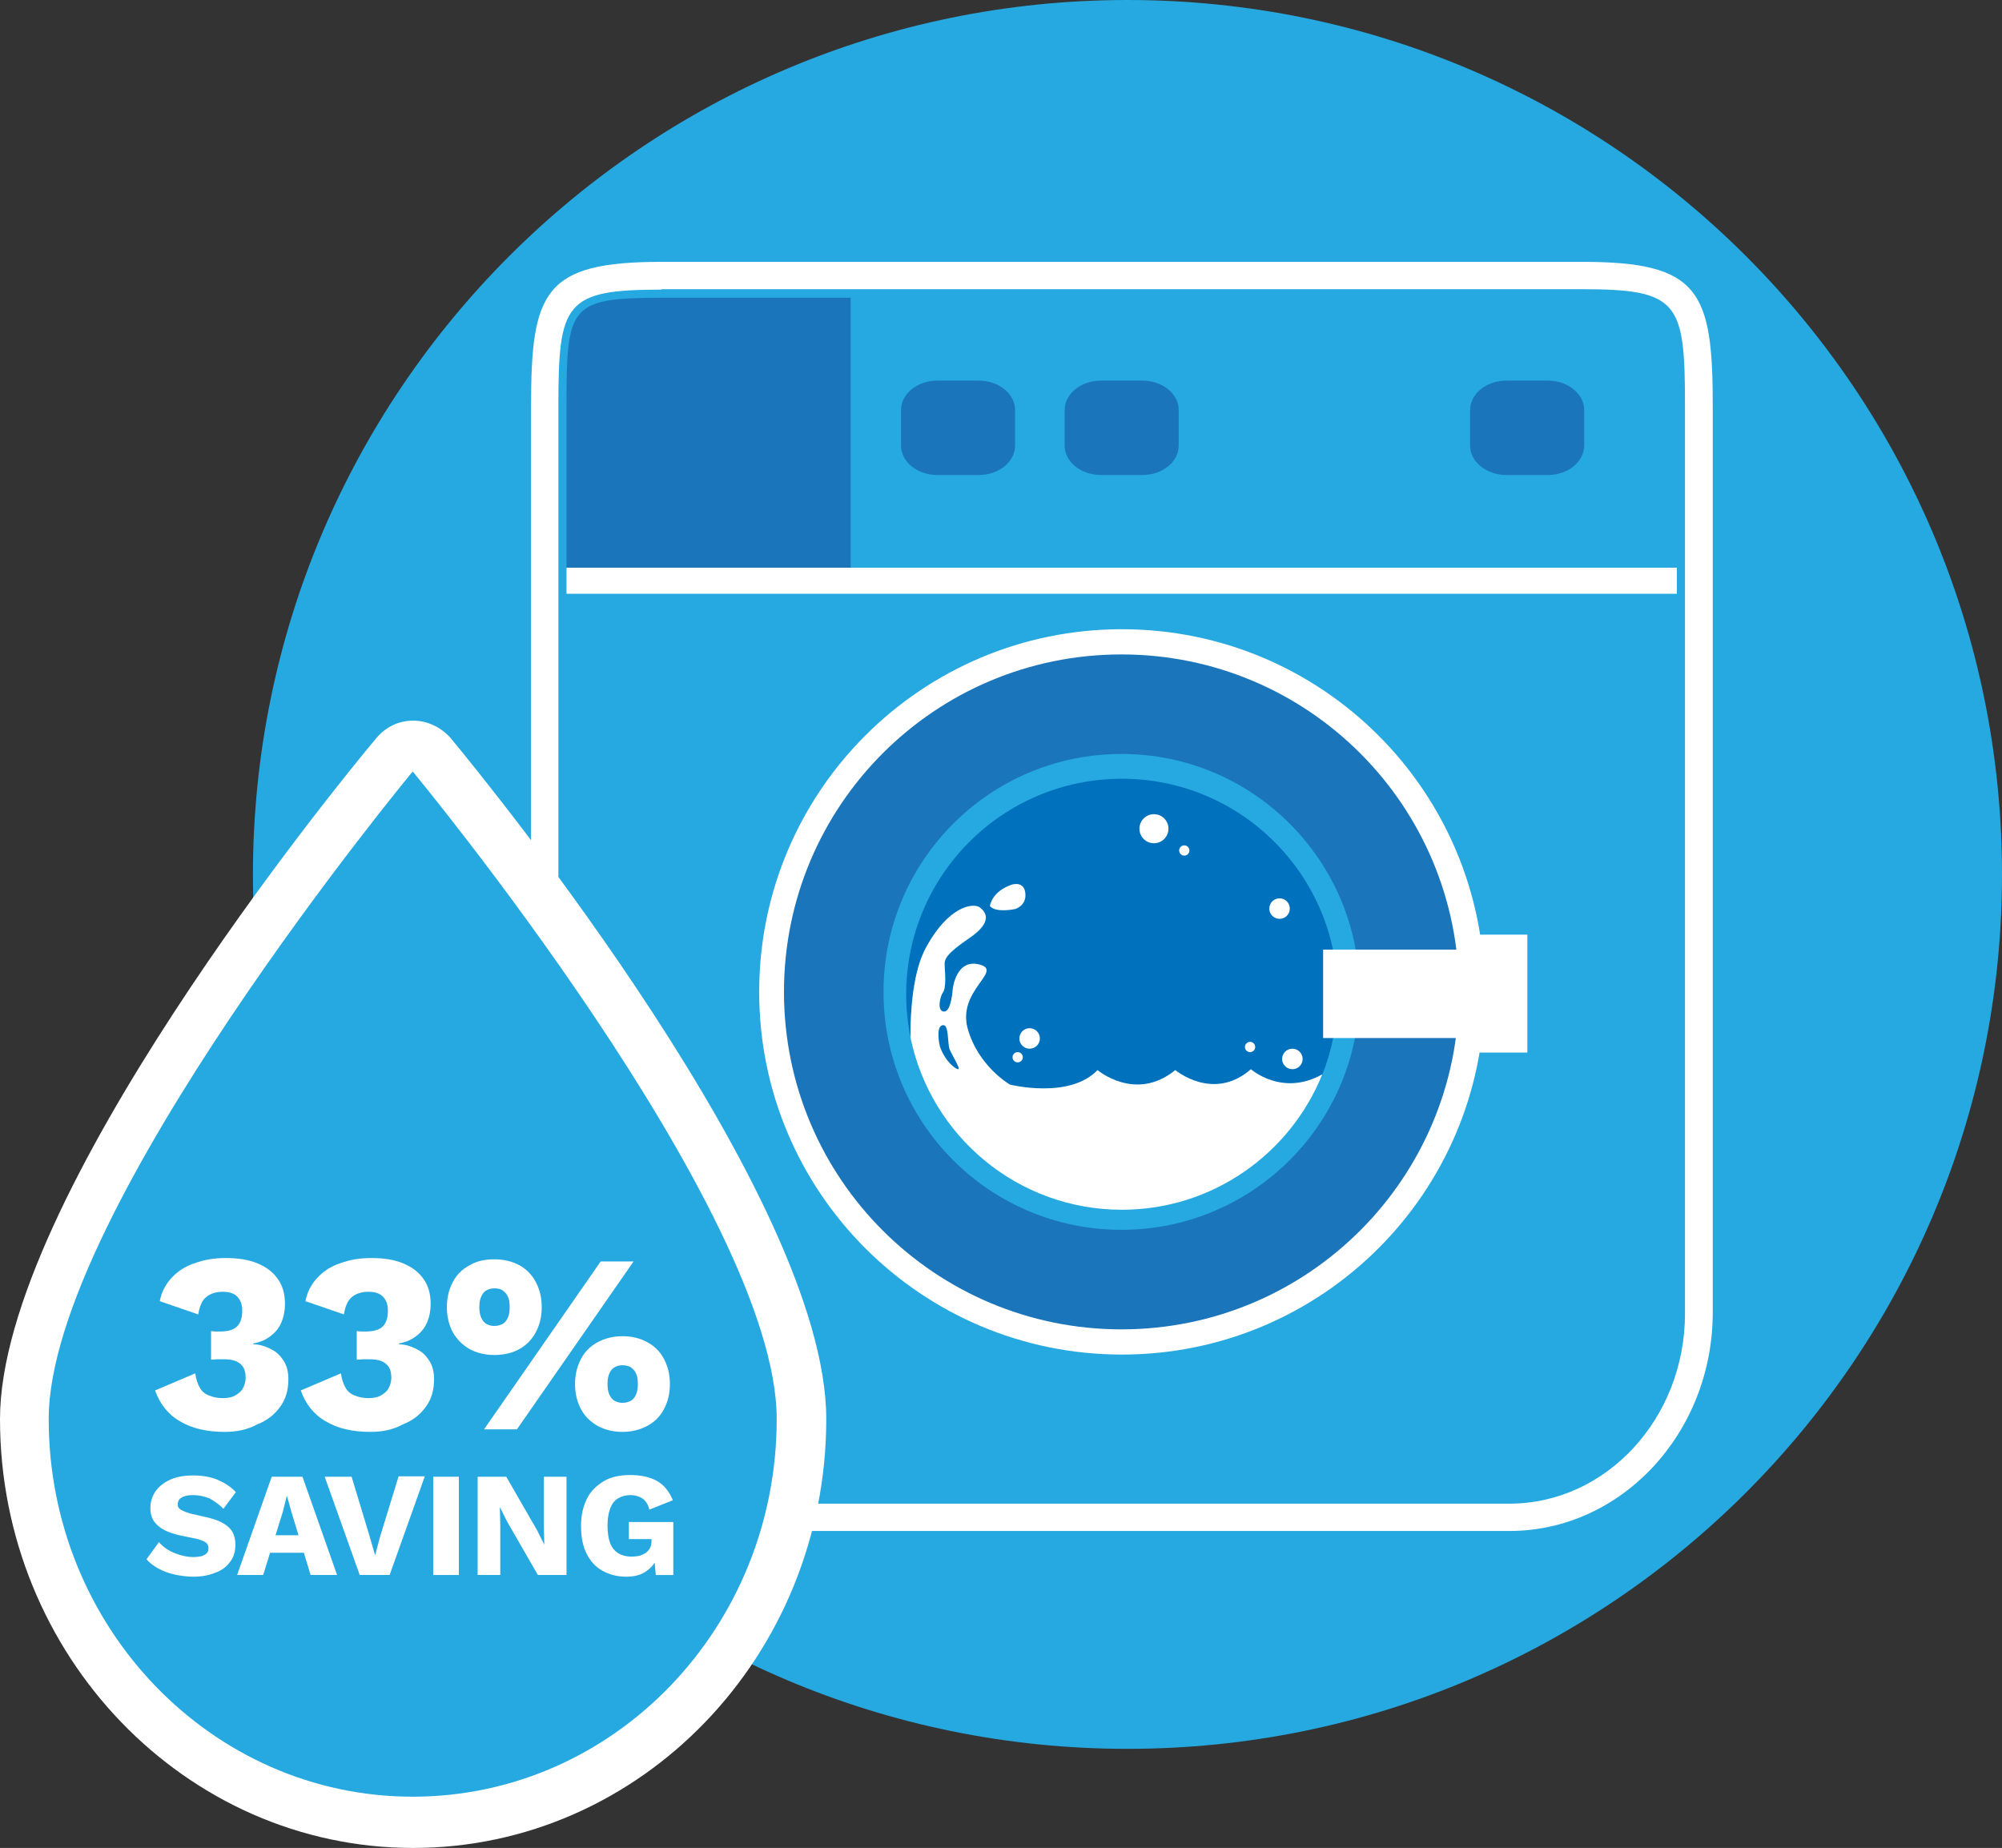 <?xml version="1.0" encoding="utf-8"?>
<!-- Generator: Adobe Illustrator 24.3.0, SVG Export Plug-In . SVG Version: 6.00 Build 0)  -->
<svg version="1.2" baseProfile="tiny" id="Layer_1" xmlns="http://www.w3.org/2000/svg" xmlns:xlink="http://www.w3.org/1999/xlink"
	 x="0px" y="0px" viewBox="0 0 468.6 432.6" overflow="visible" xml:space="preserve">
<rect x="0" y="0" width="468.6" height="432.6" fill="#333333" stroke="none"/>
<path fill="#26A9E0" d="M468.6,204.7c0,113-91.6,204.7-204.7,204.7c-113,0-204.7-91.6-204.7-204.7C59.3,91.6,150.9,0,263.9,0
	C377,0,468.6,91.6,468.6,204.7z"/>
<path fill="#FFFFFF" d="M353.3,358.4H171.8c-26.2,0-47.5-22.8-47.5-50.9V95.2c0-27,3-33.9,30.5-33.9h215.6
	c27.5,0,30.5,6.9,30.5,33.9v212.2C400.8,335.5,379.5,358.4,353.3,358.4z M154.8,67.8c-22.7,0-24.1,3.1-24.1,27.5v212.2
	c0,24.5,18.4,44.5,41.1,44.5h181.5c22.7,0,41.1-20,41.1-44.5V95.2c0-24.4-1.3-27.5-24.1-27.5H154.8z"/>
<rect x="307.7" y="218.8" fill="#FFFFFF" width="49.8" height="27.6"/>
<path fill="#FFFFFF" d="M347.5,232.2c0,46.9-38,84.9-84.9,84.9c-46.9,0-84.9-38-84.9-84.9c0-46.9,38-84.9,84.9-84.9
	C309.5,147.3,347.5,185.3,347.5,232.2z"/>
<path fill="#1B75BB" d="M199.1,69.7h-44.3c-21.7,0-22.2,2-22.2,25.6v38.3h66.5V69.7z"/>
<path fill="#1B75BB" d="M341.5,232.2c0,43.6-35.3,79-79,79c-43.6,0-79-35.3-79-79c0-43.6,35.3-79,79-79
	C306.2,153.2,341.5,188.6,341.5,232.2z"/>
<path fill="#26A9E0" d="M318.2,232.2c0,30.7-24.9,55.7-55.7,55.7s-55.7-24.9-55.7-55.7c0-30.7,24.9-55.7,55.7-55.7
	S318.2,201.5,318.2,232.2z"/>
<rect x="132.6" y="132.9" fill="#FFFFFF" width="259.9" height="6.1"/>
<path fill="#1B75BB" d="M237.6,104.3c0,3.8-3.8,6.9-8.5,6.9h-9.7c-4.7,0-8.5-3.1-8.5-6.9V96c0-3.8,3.8-6.9,8.5-6.9h9.7
	c4.7,0,8.5,3.1,8.5,6.9V104.3z"/>
<path fill="#1B75BB" d="M275.9,104.3c0,3.8-3.8,6.9-8.5,6.9h-9.7c-4.7,0-8.5-3.1-8.5-6.9V96c0-3.8,3.8-6.9,8.5-6.9h9.7
	c4.7,0,8.5,3.1,8.5,6.9V104.3z"/>
<path fill="#1B75BB" d="M370.8,104.3c0,3.8-3.8,6.9-8.5,6.9h-9.7c-4.7,0-8.5-3.1-8.5-6.9V96c0-3.8,3.8-6.9,8.5-6.9h9.7
	c4.7,0,8.5,3.1,8.5,6.9V104.3z"/>
<g>
	<path fill="#FFFFFF" d="M96.7,168.7c-3.4,0-6.5,1.5-8.7,4.2C78.9,183.7,0,280.5,0,332.2c0,55.3,43.4,100.4,96.7,100.4
		c53.3,0,96.7-45,96.7-100.4c0-51.8-78.9-148.5-87.9-159.4C103.2,170.2,100,168.7,96.7,168.7z"/>
	<path fill="#26A9E0" d="M181.8,332.2c0,48.8-38.1,88.4-85.2,88.4c-47,0-85.2-39.6-85.2-88.4c0-48.8,85.2-151.6,85.2-151.6
		S181.8,283.4,181.8,332.2z"/>
</g>
<g>
	<path fill="#0071BC" d="M229.3,212.5c1.6,1.1,3.1,3.4-2.3,7.1c-5.4,3.7-6,4.9-5.9,6.5c0.1,1.6,0.5,5.1-0.4,6.3
		c-0.8,1.1-1.4,4.5,0.3,4.5s2-5.2,2-5.2s0.7-7.3,6.3-5.8c5.6,1.5-5.4,6-2.8,15c2.5,9,9.9,13.1,9.9,13.1s13.9,3.5,20.5-3.4
		c0,0,8.8,7.6,18.2,0c0,0,8.9,7.5,17.7-0.2c0,0,7.3,6.4,16.7,1.2c2.3-5.8,3.6-12.2,3.6-18.8c0-27.9-22.6-50.5-50.5-50.5
		s-50.5,22.6-50.5,50.5c0,3.5,0.4,6.9,1,10.2c0-6.5,0.6-15.5,3.7-21.1C221.9,212.2,227.7,211.4,229.3,212.5z"/>
	<path fill="#FFFFFF" d="M262.6,283.2c21.2,0,39.4-13.1,46.9-31.7c-9.4,5.3-16.7-1.2-16.7-1.2c-8.8,7.7-17.7,0.2-17.7,0.2
		c-9.3,7.6-18.2,0-18.2,0c-6.6,6.9-20.5,3.4-20.5,3.4s-7.4-4.2-9.9-13.1c-2.5-9,8.4-13.5,2.8-15c-5.6-1.5-6.3,5.8-6.3,5.8
		s-0.3,5.2-2,5.2s-1.1-3.3-0.3-4.5c0.8-1.1,0.5-4.7,0.4-6.3c-0.1-1.6,0.5-2.8,5.9-6.5c5.4-3.7,3.8-6,2.3-7.1
		c-1.6-1.1-7.3-0.2-12.5,9.3c-3.1,5.6-3.7,14.7-3.7,21.1C217.8,265.9,238.2,283.2,262.6,283.2z"/>
	<path fill-rule="evenodd" fill="#FFFFFF" d="M231.7,212.1c0,0,0.4-3.4,5.1-5c0,0,2.9-1,3.2,2c0.3,3-2.4,3.7-2.4,3.7
		S233.1,213.8,231.7,212.1z"/>
	<circle fill-rule="evenodd" fill="#FFFFFF" cx="270.1" cy="194" r="3.4"/>
	<circle fill-rule="evenodd" fill="#FFFFFF" cx="299.5" cy="212.7" r="2.4"/>
	<circle fill-rule="evenodd" fill="#FFFFFF" cx="302.5" cy="247.9" r="2.4"/>
	<circle fill-rule="evenodd" fill="#FFFFFF" cx="241" cy="243.1" r="2.4"/>
	<circle fill-rule="evenodd" fill="#FFFFFF" cx="238.2" cy="247.5" r="1.2"/>
	<circle fill-rule="evenodd" fill="#FFFFFF" cx="292.6" cy="245.1" r="1.2"/>
	<circle fill-rule="evenodd" fill="#FFFFFF" cx="277.2" cy="199.1" r="1.2"/>
	<path fill-rule="evenodd" fill="#0071BC" d="M220,245c0,0-1.1-4.6,0.6-5c1.6-0.4,1.1,4.2,1.7,5.7c0.6,1.4,2.6,4.6,2,4.6
		S221.3,248.6,220,245z"/>
</g>
<rect x="309.7" y="222.3" fill="#FFFFFF" width="44.9" height="20.7"/>
<g>
	<path fill="#FFFFFF" d="M52.6,335.2c-4.2,0-7.7-0.8-10.5-2.5c-2.8-1.6-4.7-4.1-5.8-7.2l9.4-4c0.2,1.4,0.6,2.6,1.1,3.4
		c0.5,0.9,1.3,1.5,2.2,1.8c0.9,0.4,2,0.6,3.2,0.6c1.1,0,2.1-0.2,2.8-0.6s1.4-0.9,1.8-1.6c0.4-0.7,0.7-1.6,0.7-2.6
		c0-1-0.2-1.9-0.6-2.5c-0.4-0.6-1-1.1-1.8-1.4s-1.7-0.4-2.8-0.4c-0.5,0-1,0-1.4,0c-0.4,0-0.9,0.1-1.5,0.1v-6.7c0.3,0,0.6,0.1,1,0.1
		c0.3,0,0.7,0,1.1,0c1.9,0,3.2-0.4,4-1.2c0.8-0.8,1.2-2,1.2-3.7c0-1.4-0.4-2.5-1.2-3.3c-0.8-0.8-2-1.1-3.4-1.1
		c-1.5,0-2.8,0.4-3.8,1.2c-1,0.8-1.6,2.2-1.9,4.1l-9-3.1c0.4-2.2,1.4-4,2.8-5.5c1.4-1.5,3.2-2.7,5.4-3.4c2.2-0.8,4.5-1.2,7.2-1.2
		c3,0,5.5,0.4,7.6,1.3c2.1,0.9,3.6,2.1,4.7,3.7c1.1,1.6,1.6,3.5,1.6,5.7c0,1.7-0.3,3.1-0.8,4.3c-0.5,1.2-1.2,2.1-2,2.8
		c-0.8,0.7-1.6,1.2-2.5,1.6c-0.8,0.3-1.5,0.5-2.1,0.6v0.2c0.7,0,1.5,0.1,2.4,0.4c0.9,0.3,1.8,0.7,2.7,1.3c0.9,0.6,1.6,1.5,2.2,2.5
		c0.6,1.1,0.9,2.4,0.9,4c0,2.5-0.6,4.6-1.9,6.4c-1.3,1.8-3,3.2-5.3,4.1C57.9,334.7,55.4,335.2,52.6,335.2z"/>
	<path fill="#FFFFFF" d="M86.7,335.2c-4.2,0-7.7-0.8-10.5-2.5c-2.8-1.6-4.7-4.1-5.8-7.2l9.4-4c0.2,1.4,0.6,2.6,1.1,3.4
		c0.5,0.9,1.3,1.5,2.2,1.8c0.9,0.4,2,0.6,3.2,0.6c1.1,0,2.1-0.2,2.8-0.6s1.4-0.9,1.8-1.6c0.4-0.7,0.7-1.6,0.7-2.6
		c0-1-0.2-1.9-0.6-2.5c-0.4-0.6-1-1.1-1.8-1.4s-1.7-0.4-2.8-0.4c-0.5,0-1,0-1.4,0c-0.4,0-0.9,0.1-1.5,0.1v-6.7c0.3,0,0.6,0.1,1,0.1
		c0.3,0,0.7,0,1.1,0c1.9,0,3.2-0.4,4-1.2c0.8-0.8,1.2-2,1.2-3.7c0-1.4-0.4-2.5-1.2-3.3c-0.8-0.8-2-1.1-3.4-1.1
		c-1.5,0-2.8,0.4-3.8,1.2c-1,0.8-1.6,2.2-1.9,4.1l-9-3.1c0.4-2.2,1.4-4,2.8-5.5c1.4-1.5,3.2-2.7,5.4-3.4c2.2-0.8,4.5-1.2,7.2-1.2
		c3,0,5.5,0.4,7.6,1.3c2.1,0.9,3.6,2.1,4.7,3.7c1.1,1.6,1.6,3.5,1.6,5.7c0,1.7-0.3,3.1-0.8,4.3c-0.5,1.2-1.2,2.1-2,2.8
		c-0.8,0.7-1.6,1.2-2.5,1.6c-0.8,0.3-1.5,0.5-2.1,0.6v0.2c0.7,0,1.5,0.1,2.4,0.4c0.9,0.3,1.8,0.7,2.7,1.3c0.9,0.6,1.6,1.5,2.2,2.5
		c0.6,1.1,0.9,2.4,0.9,4c0,2.5-0.6,4.6-1.9,6.4c-1.3,1.8-3,3.2-5.3,4.1C92,334.7,89.5,335.2,86.7,335.2z"/>
	<path fill="#FFFFFF" d="M115.7,294.8c2.3,0,4.2,0.5,5.9,1.4c1.6,0.9,2.9,2.2,3.8,3.9c0.9,1.7,1.4,3.6,1.4,5.9
		c0,2.3-0.5,4.2-1.4,5.9c-0.9,1.7-2.2,3-3.8,3.9c-1.6,0.9-3.6,1.4-5.9,1.4c-2.2,0-4.2-0.5-5.8-1.4c-1.6-0.9-2.9-2.2-3.9-3.9
		c-0.9-1.7-1.4-3.6-1.4-5.9c0-2.3,0.5-4.2,1.4-5.9c0.9-1.7,2.2-3,3.9-3.9C111.6,295.2,113.5,294.8,115.7,294.8z M115.7,301.6
		c-0.8,0-1.4,0.2-1.9,0.5c-0.5,0.3-0.9,0.8-1.2,1.5c-0.3,0.7-0.4,1.5-0.4,2.4c0,0.9,0.1,1.7,0.4,2.4c0.3,0.7,0.7,1.2,1.2,1.5
		c0.5,0.3,1.1,0.5,1.9,0.5c0.8,0,1.4-0.2,2-0.5c0.5-0.3,0.9-0.8,1.2-1.5c0.3-0.7,0.4-1.5,0.4-2.4c0-1-0.1-1.8-0.4-2.4
		c-0.3-0.7-0.7-1.1-1.2-1.5C117.1,301.7,116.5,301.6,115.7,301.6z M113.3,334.6l27.3-39.3h7.7L121,334.6H113.3z M145.7,312.8
		c2.2,0,4.2,0.5,5.8,1.4c1.7,0.9,3,2.2,3.9,3.9c0.9,1.7,1.4,3.6,1.4,5.9c0,2.3-0.5,4.2-1.4,5.9c-0.9,1.7-2.2,3-3.9,3.9
		c-1.7,0.9-3.6,1.4-5.8,1.4c-2.2,0-4.2-0.5-5.8-1.4s-3-2.2-3.9-3.9c-0.9-1.7-1.4-3.6-1.4-5.9c0-2.3,0.5-4.2,1.4-5.9
		c0.9-1.7,2.2-3,3.9-3.9C141.6,313.3,143.5,312.8,145.7,312.8z M145.7,319.6c-0.8,0-1.4,0.2-1.9,0.5c-0.5,0.3-0.9,0.8-1.2,1.5
		c-0.3,0.7-0.4,1.5-0.4,2.4c0,0.9,0.1,1.7,0.4,2.4c0.3,0.7,0.7,1.2,1.2,1.5c0.5,0.3,1.2,0.5,1.9,0.5c0.8,0,1.4-0.2,2-0.5
		c0.5-0.3,0.9-0.8,1.2-1.5c0.3-0.7,0.4-1.5,0.4-2.4c0-1-0.1-1.8-0.4-2.4c-0.3-0.7-0.7-1.1-1.2-1.5
		C147.2,319.8,146.5,319.6,145.7,319.6z"/>
	<path fill="#FFFFFF" d="M45.2,345.4c2.1,0,4,0.3,5.7,1c1.6,0.7,3.1,1.6,4.3,2.9l-2.9,3.9c-1-1-2.1-1.8-3.2-2.4
		c-1.2-0.5-2.5-0.8-3.9-0.8c-0.9,0-1.6,0.1-2.1,0.3c-0.5,0.2-0.9,0.4-1.2,0.8c-0.2,0.3-0.3,0.7-0.3,1.1c0,0.5,0.2,0.9,0.7,1.2
		c0.5,0.3,1.2,0.6,2.2,0.9l3.9,0.9c2.3,0.5,4,1.3,5.1,2.3c1.1,1,1.6,2.4,1.6,4.1c0,1.6-0.4,3-1.3,4.1c-0.8,1.1-2,2-3.5,2.5
		c-1.5,0.6-3.1,0.9-5,0.9c-1.5,0-3-0.2-4.4-0.5s-2.7-0.8-3.8-1.4s-2.1-1.3-2.8-2.2l2.9-4c0.6,0.7,1.3,1.3,2.1,1.8
		c0.8,0.5,1.8,0.9,2.8,1.2c1,0.3,2,0.5,3.1,0.5c0.8,0,1.5-0.1,2-0.2c0.5-0.2,0.9-0.4,1.2-0.7c0.3-0.3,0.4-0.7,0.4-1.2
		c0-0.5-0.2-0.9-0.5-1.2s-1-0.6-2-0.9l-4.3-0.9c-1.3-0.3-2.5-0.7-3.5-1.2c-1-0.5-1.8-1.2-2.4-2c-0.6-0.8-0.9-1.9-0.9-3.2
		c0-1.4,0.4-2.7,1.2-3.9c0.8-1.1,1.9-2,3.4-2.7C41.4,345.7,43.1,345.4,45.2,345.4z"/>
	<path fill="#FFFFFF" d="M55.5,368.7l8.1-23h7.2l8.1,23h-6.2l-4.5-14.8l-1-3.6h-0.1l-0.9,3.6l-4.6,14.8H55.5z M60.7,363.5v-4.1h12.8
		v4.1H60.7z"/>
	<path fill="#FFFFFF" d="M99.4,345.7l-8.2,23h-7l-8.2-23h6.3l4.2,13.9l1.3,4.5l1.2-4.5l4.3-14H99.4z"/>
	<path fill="#FFFFFF" d="M107.4,345.7v23h-6v-23H107.4z"/>
	<path fill="#FFFFFF" d="M132.6,345.7v23h-6.7l-7.2-12.5l-1.7-3.4h0l0.1,4.3v11.6h-5.3v-23h6.7l7.2,12.5l1.7,3.4h0l-0.1-4.3v-11.6
		H132.6z"/>
	<path fill="#FFFFFF" d="M146.5,369.1c-2,0-3.9-0.5-5.5-1.4c-1.6-0.9-2.8-2.2-3.7-4c-0.9-1.8-1.3-3.9-1.3-6.5c0-2.5,0.5-4.6,1.4-6.4
		s2.3-3.1,4-4.1c1.7-1,3.8-1.4,6.1-1.4c2.6,0,4.7,0.5,6.3,1.4c1.6,0.9,2.8,2.4,3.7,4.5l-5.5,2.2c-0.3-1.2-0.8-2-1.6-2.6
		c-0.8-0.5-1.7-0.8-2.9-0.8c-1.1,0-2.1,0.3-2.9,0.8s-1.4,1.3-1.8,2.4c-0.4,1.1-0.6,2.4-0.6,3.9c0,1.6,0.2,3,0.6,4.1
		c0.4,1.1,1.1,1.9,1.9,2.4c0.8,0.5,1.9,0.8,3.2,0.8c0.7,0,1.3-0.1,1.8-0.2c0.6-0.2,1-0.4,1.5-0.7c0.4-0.3,0.7-0.7,1-1.2
		c0.2-0.5,0.3-1,0.3-1.7v-0.3h-5.3v-4h10.4v12.4h-4.1l-0.5-5.4l1,0.8c-0.5,1.6-1.4,2.8-2.6,3.6C150.2,368.7,148.5,369.1,146.5,369.1
		z"/>
</g>
</svg>
